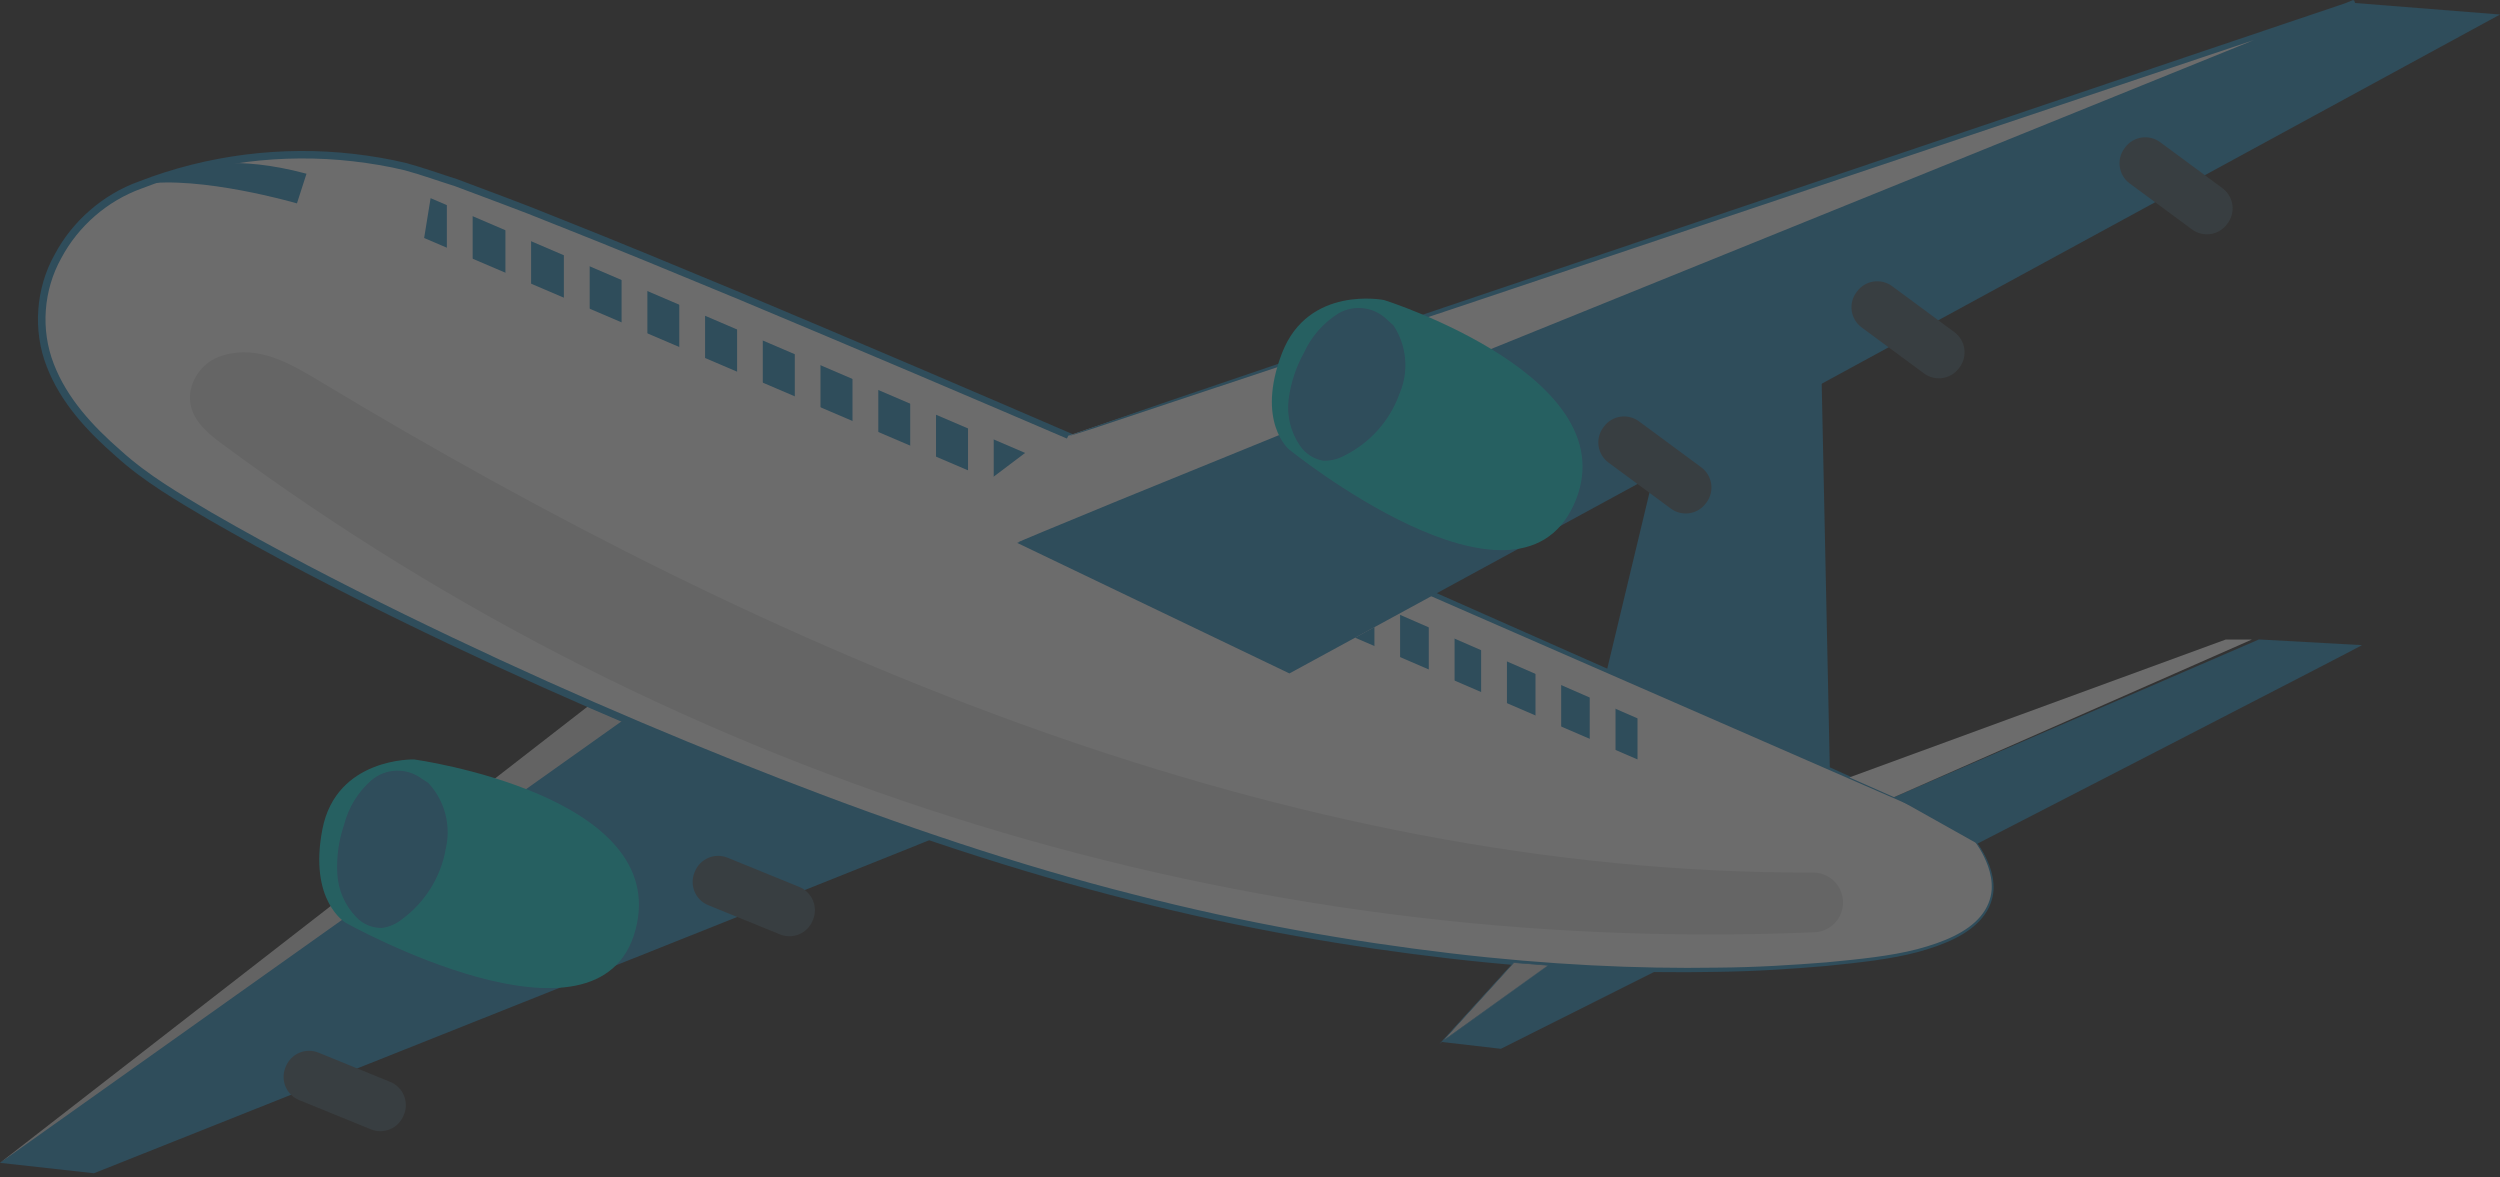 <?xml version="1.0" encoding="UTF-8"?> <svg xmlns="http://www.w3.org/2000/svg" width="172" height="81" viewBox="0 0 172 81" fill="none"><rect x="0" y="0" width="172" height="81" fill="#333333" stroke="none"/><g opacity="0.28"><path d="M125.892 52.889L125.252 22.581L114.922 27.891L110.551 46.119L125.892 52.889Z" fill="#248EC2"></path><path d="M114.068 66.737L103.26 72.158L99.189 71.688L106.308 66.079L113.317 64.67L114.068 66.737Z" fill="#248EC2"></path><path d="M40.57 48.501L0 80.003L45.65 50.609L40.57 48.501Z" fill="#E0E0E0"></path><path d="M65.909 57.004C65.286 57.311 6.463 80.721 6.463 80.721L0 80.004L44.659 48.279L65.909 57.004Z" fill="#248EC2"></path><path d="M53.661 64.287L48.728 62.276C47.846 61.917 47.422 60.91 47.782 60.028L47.811 59.957C48.171 59.075 49.177 58.652 50.059 59.011L54.992 61.022C55.874 61.381 56.297 62.388 55.938 63.27L55.909 63.341C55.55 64.223 54.543 64.646 53.661 64.287Z" fill="#455A64"></path><path d="M25.518 77.699L20.585 75.688C19.703 75.329 19.28 74.322 19.639 73.44L19.668 73.369C20.028 72.487 21.034 72.064 21.916 72.423L26.849 74.434C27.731 74.793 28.154 75.8 27.795 76.682L27.766 76.753C27.406 77.635 26.399 78.058 25.518 77.699Z" fill="#455A64"></path><path d="M28.49 52.249C28.49 52.249 46.197 54.691 43.721 63.979C41.245 73.268 23.778 63.484 23.778 63.484C23.778 63.484 21.217 61.998 22.182 57.047C23.145 52.095 28.49 52.249 28.49 52.249Z" fill="#05D5D9"></path><path d="M23.674 56.739C23.978 55.55 24.636 54.481 25.561 53.674C26.536 52.855 27.942 52.802 28.976 53.546L29.463 53.862C30.761 55.252 31.152 57.26 30.47 59.036C30.53 58.848 30.59 58.66 30.658 58.472C30.3 60.376 29.236 62.075 27.678 63.227C27.279 63.56 26.793 63.773 26.278 63.842C25.615 63.855 24.977 63.588 24.519 63.108C23.723 62.29 23.255 61.209 23.204 60.069C23.148 58.939 23.307 57.809 23.674 56.739Z" fill="#248EC2"></path><path d="M135.199 57.021C135.199 57.021 142.43 64.244 128.677 66.011C114.923 67.778 91.112 66.865 64.339 57.721C37.566 48.578 13.695 35.703 9.521 32.339C6.422 29.846 1.453 25.569 3.229 19.448C4.214 16.281 6.644 13.768 9.777 12.678C15.669 10.423 22.111 10.027 28.235 11.542C40.187 14.71 135.199 57.021 135.199 57.021Z" fill="white"></path><path d="M135.198 57.021C135.198 57.021 134.947 56.929 134.475 56.729C133.989 56.52 133.291 56.219 132.38 55.827C130.527 55.018 127.82 53.837 124.337 52.317C117.339 49.262 107.238 44.851 94.76 39.403C82.261 33.978 67.376 27.521 50.759 20.57C46.598 18.849 42.336 17.079 37.952 15.351C35.77 14.457 33.53 13.659 31.285 12.803C30.146 12.447 29.015 12.034 27.854 11.718C26.687 11.433 25.488 11.238 24.282 11.097C19.454 10.546 14.404 11.154 9.719 12.978C7.391 13.82 5.389 15.549 4.214 17.763C2.991 19.954 2.78 22.675 3.698 25.032C4.61 27.411 6.404 29.339 8.312 30.999C10.209 32.722 12.398 33.985 14.577 35.277C18.953 37.804 23.387 40.091 27.784 42.248C36.583 46.555 45.264 50.314 53.657 53.569C62.048 56.83 70.168 59.552 77.926 61.52C85.675 63.523 93.04 64.782 99.795 65.585C106.553 66.389 112.717 66.66 118.121 66.574C120.824 66.556 123.336 66.393 125.643 66.212C127.946 65.99 130.057 65.783 131.894 65.306C133.708 64.825 135.338 64.155 136.272 63.031C136.734 62.479 136.979 61.835 137.026 61.23C137.064 60.622 136.942 60.07 136.779 59.603C136.441 58.666 135.986 58.036 135.684 57.627C135.375 57.217 135.198 57.021 135.198 57.021C135.198 57.021 135.401 57.193 135.726 57.594C136.044 57.996 136.516 58.619 136.878 59.568C137.051 60.041 137.187 60.606 137.156 61.239C137.116 61.869 136.867 62.55 136.392 63.129C135.431 64.308 133.775 64.999 131.946 65.501C130.092 65.999 127.973 66.221 125.666 66.458C123.354 66.655 120.836 66.831 118.126 66.864C112.709 66.977 106.53 66.731 99.753 65.949C92.979 65.168 85.593 63.927 77.82 61.937C70.038 59.983 61.89 57.268 53.484 54.015C45.073 50.767 36.377 47.013 27.56 42.705C23.154 40.547 18.713 38.259 14.317 35.723C12.148 34.441 9.888 33.13 7.972 31.39C6.035 29.703 4.177 27.725 3.212 25.215C2.237 22.725 2.469 19.812 3.756 17.517C4.988 15.191 7.101 13.371 9.536 12.492C14.292 10.642 19.434 10.024 24.34 10.589C25.567 10.734 26.781 10.932 27.974 11.224C29.155 11.545 30.299 11.964 31.454 12.327C33.704 13.186 35.953 13.991 38.134 14.887C42.522 16.622 46.783 18.398 50.943 20.126C67.556 27.104 82.426 33.596 94.907 39.065C107.358 44.578 117.436 49.04 124.419 52.131C127.884 53.69 130.578 54.901 132.422 55.731C133.325 56.144 134.017 56.461 134.499 56.682C134.968 56.899 135.198 57.021 135.198 57.021Z" fill="#248EC2"></path><path d="M112.66 49.423V52.249L93.228 43.873L96.207 42.251L112.66 49.423Z" fill="#248EC2"></path><path d="M111.148 47.843V52.658L109.373 51.882V46.955L111.148 47.843Z" fill="white"></path><path d="M107.409 45.803V50.609L105.642 49.841V44.915L107.409 45.803Z" fill="white"></path><path d="M103.678 44.369V49.184L101.902 48.415V43.481L103.678 44.369Z" fill="white"></path><path d="M96.327 41.406V46.221L94.56 45.444V40.518L96.327 41.406Z" fill="white"></path><path d="M172.003 0.999L88.712 46.332L69.981 37.351L162.005 0.205L172.003 0.999Z" fill="#248EC2"></path><path d="M73.499 29.975L162.005 0.205L69.981 37.351" fill="white"></path><path d="M69.981 37.342C69.981 37.342 70.126 37.265 70.433 37.137L71.773 36.574L76.964 34.431L96.079 26.645L159.179 1.093L161.902 0L162.056 0.41L99.366 21.446L80.439 27.738L75.317 29.446L73.977 29.873C73.678 29.967 73.516 30.001 73.516 30.001L73.968 29.83L75.291 29.36L80.413 27.593L99.289 21.173L161.962 0.017L162.116 0.435L159.393 1.536L96.216 26.96L77.05 34.644L71.825 36.71L70.468 37.231C70.308 37.277 70.145 37.314 69.981 37.342Z" fill="#248EC2"></path><path d="M132.368 25.691L128.082 22.527C127.316 21.961 127.153 20.882 127.719 20.115L127.765 20.053C128.331 19.287 129.41 19.124 130.177 19.689L134.463 22.853C135.229 23.419 135.392 24.498 134.827 25.265L134.781 25.327C134.214 26.094 133.134 26.257 132.368 25.691Z" fill="#455A64"></path><path d="M162.509 44.386C162.227 44.574 136.043 58.046 136.043 58.046L130.323 54.836L155.414 43.993L162.509 44.386Z" fill="#248EC2"></path><path d="M154.928 44.001H153.127L127.233 53.487L130.306 54.844L154.928 44.001Z" fill="white"></path><path d="M70.528 31.161L68.094 32.997L29.181 16.375L29.625 13.634L70.528 31.161Z" fill="#248EC2"></path><path d="M68.368 28.984V33.799L66.6 33.022V28.096L68.368 28.984Z" fill="white"></path><path d="M64.398 27.183V31.998L62.622 31.23V26.295L64.398 27.183Z" fill="white"></path><path d="M60.428 25.382V30.197L58.652 29.428V24.502L60.428 25.382Z" fill="white"></path><path d="M56.449 23.58V28.395L54.682 27.627V22.701L56.449 23.58Z" fill="white"></path><path d="M52.48 21.779V26.594L50.712 25.825V20.899L52.48 21.779Z" fill="white"></path><path d="M48.51 19.977V24.792L46.734 24.024V19.098L48.51 19.977Z" fill="white"></path><path d="M44.54 18.5V23.315L42.764 22.547V17.621L44.54 18.5Z" fill="white"></path><path d="M100.075 42.883V47.698L98.3 46.921V41.995L100.075 42.883Z" fill="white"></path><path d="M40.57 16.81V21.625L38.794 20.857V15.922L40.57 16.81Z" fill="white"></path><path d="M36.54 15.222V20.037L34.773 19.26V14.334L36.54 15.222Z" fill="white"></path><path d="M32.519 13.634V18.449L30.743 17.672V12.746L32.519 13.634Z" fill="white"></path><path d="M20.43 13.993C20.43 13.993 13.779 12.055 9.775 12.678C10.991 12.135 12.27 11.745 13.583 11.517C13.583 11.517 16.093 10.612 21.087 11.952L20.43 13.993Z" fill="#248EC2"></path><path d="M99.189 71.688L104.148 66.224L106.521 66.412L99.189 71.688Z" fill="#E0E0E0"></path><path d="M99.034 71.816L99.171 71.671L104.14 66.207L106.582 66.395H106.531L99.034 71.816ZM104.156 66.25L99.341 71.552L106.461 66.43L104.156 66.25Z" fill="#248EC2"></path><path d="M114.952 34.99L110.666 31.826C109.9 31.26 109.737 30.181 110.303 29.414L110.349 29.352C110.915 28.586 111.994 28.423 112.761 28.989L117.047 32.153C117.813 32.719 117.976 33.798 117.41 34.565L117.364 34.627C116.798 35.393 115.718 35.556 114.952 34.99Z" fill="#455A64"></path><path d="M150.81 15.785L146.524 12.621C145.758 12.055 145.595 10.976 146.161 10.209L146.207 10.147C146.773 9.381 147.852 9.218 148.619 9.783L152.905 12.947C153.671 13.513 153.834 14.592 153.268 15.359L153.222 15.421C152.657 16.188 151.577 16.35 150.81 15.785Z" fill="#455A64"></path><path d="M95.225 20.643C95.225 20.643 112.301 26.03 108.262 34.764C104.224 43.498 88.686 30.922 88.686 30.922C88.686 30.922 86.389 29.018 88.198 24.306C90.007 19.594 95.225 20.643 95.225 20.643Z" fill="#05D5D9"></path><path d="M89.72 24.255C90.227 23.141 91.053 22.202 92.093 21.557C93.181 20.934 94.551 21.116 95.44 22.001L95.875 22.394C96.919 23.982 96.966 26.027 95.994 27.662L96.267 27.141C95.599 28.958 94.265 30.454 92.536 31.324C92.084 31.581 91.571 31.711 91.05 31.7C90.398 31.592 89.818 31.222 89.445 30.675C88.796 29.736 88.516 28.589 88.66 27.457C88.808 26.332 89.167 25.245 89.72 24.255Z" fill="#248EC2"></path><g opacity="0.1"><path d="M15.436 24.425C17.835 23.751 19.995 25.023 21.984 26.218C53.256 45.069 88.26 60.12 124.74 60.034C125.575 60.029 126.329 60.532 126.644 61.306C127.079 62.351 126.584 63.55 125.539 63.985C125.312 64.079 125.071 64.132 124.826 64.141C85.566 65.795 46.924 53.951 15.334 30.581C14.156 29.727 12.892 28.652 13.089 27.021C13.276 25.761 14.202 24.738 15.436 24.425Z" fill="black"></path></g></g></svg> 